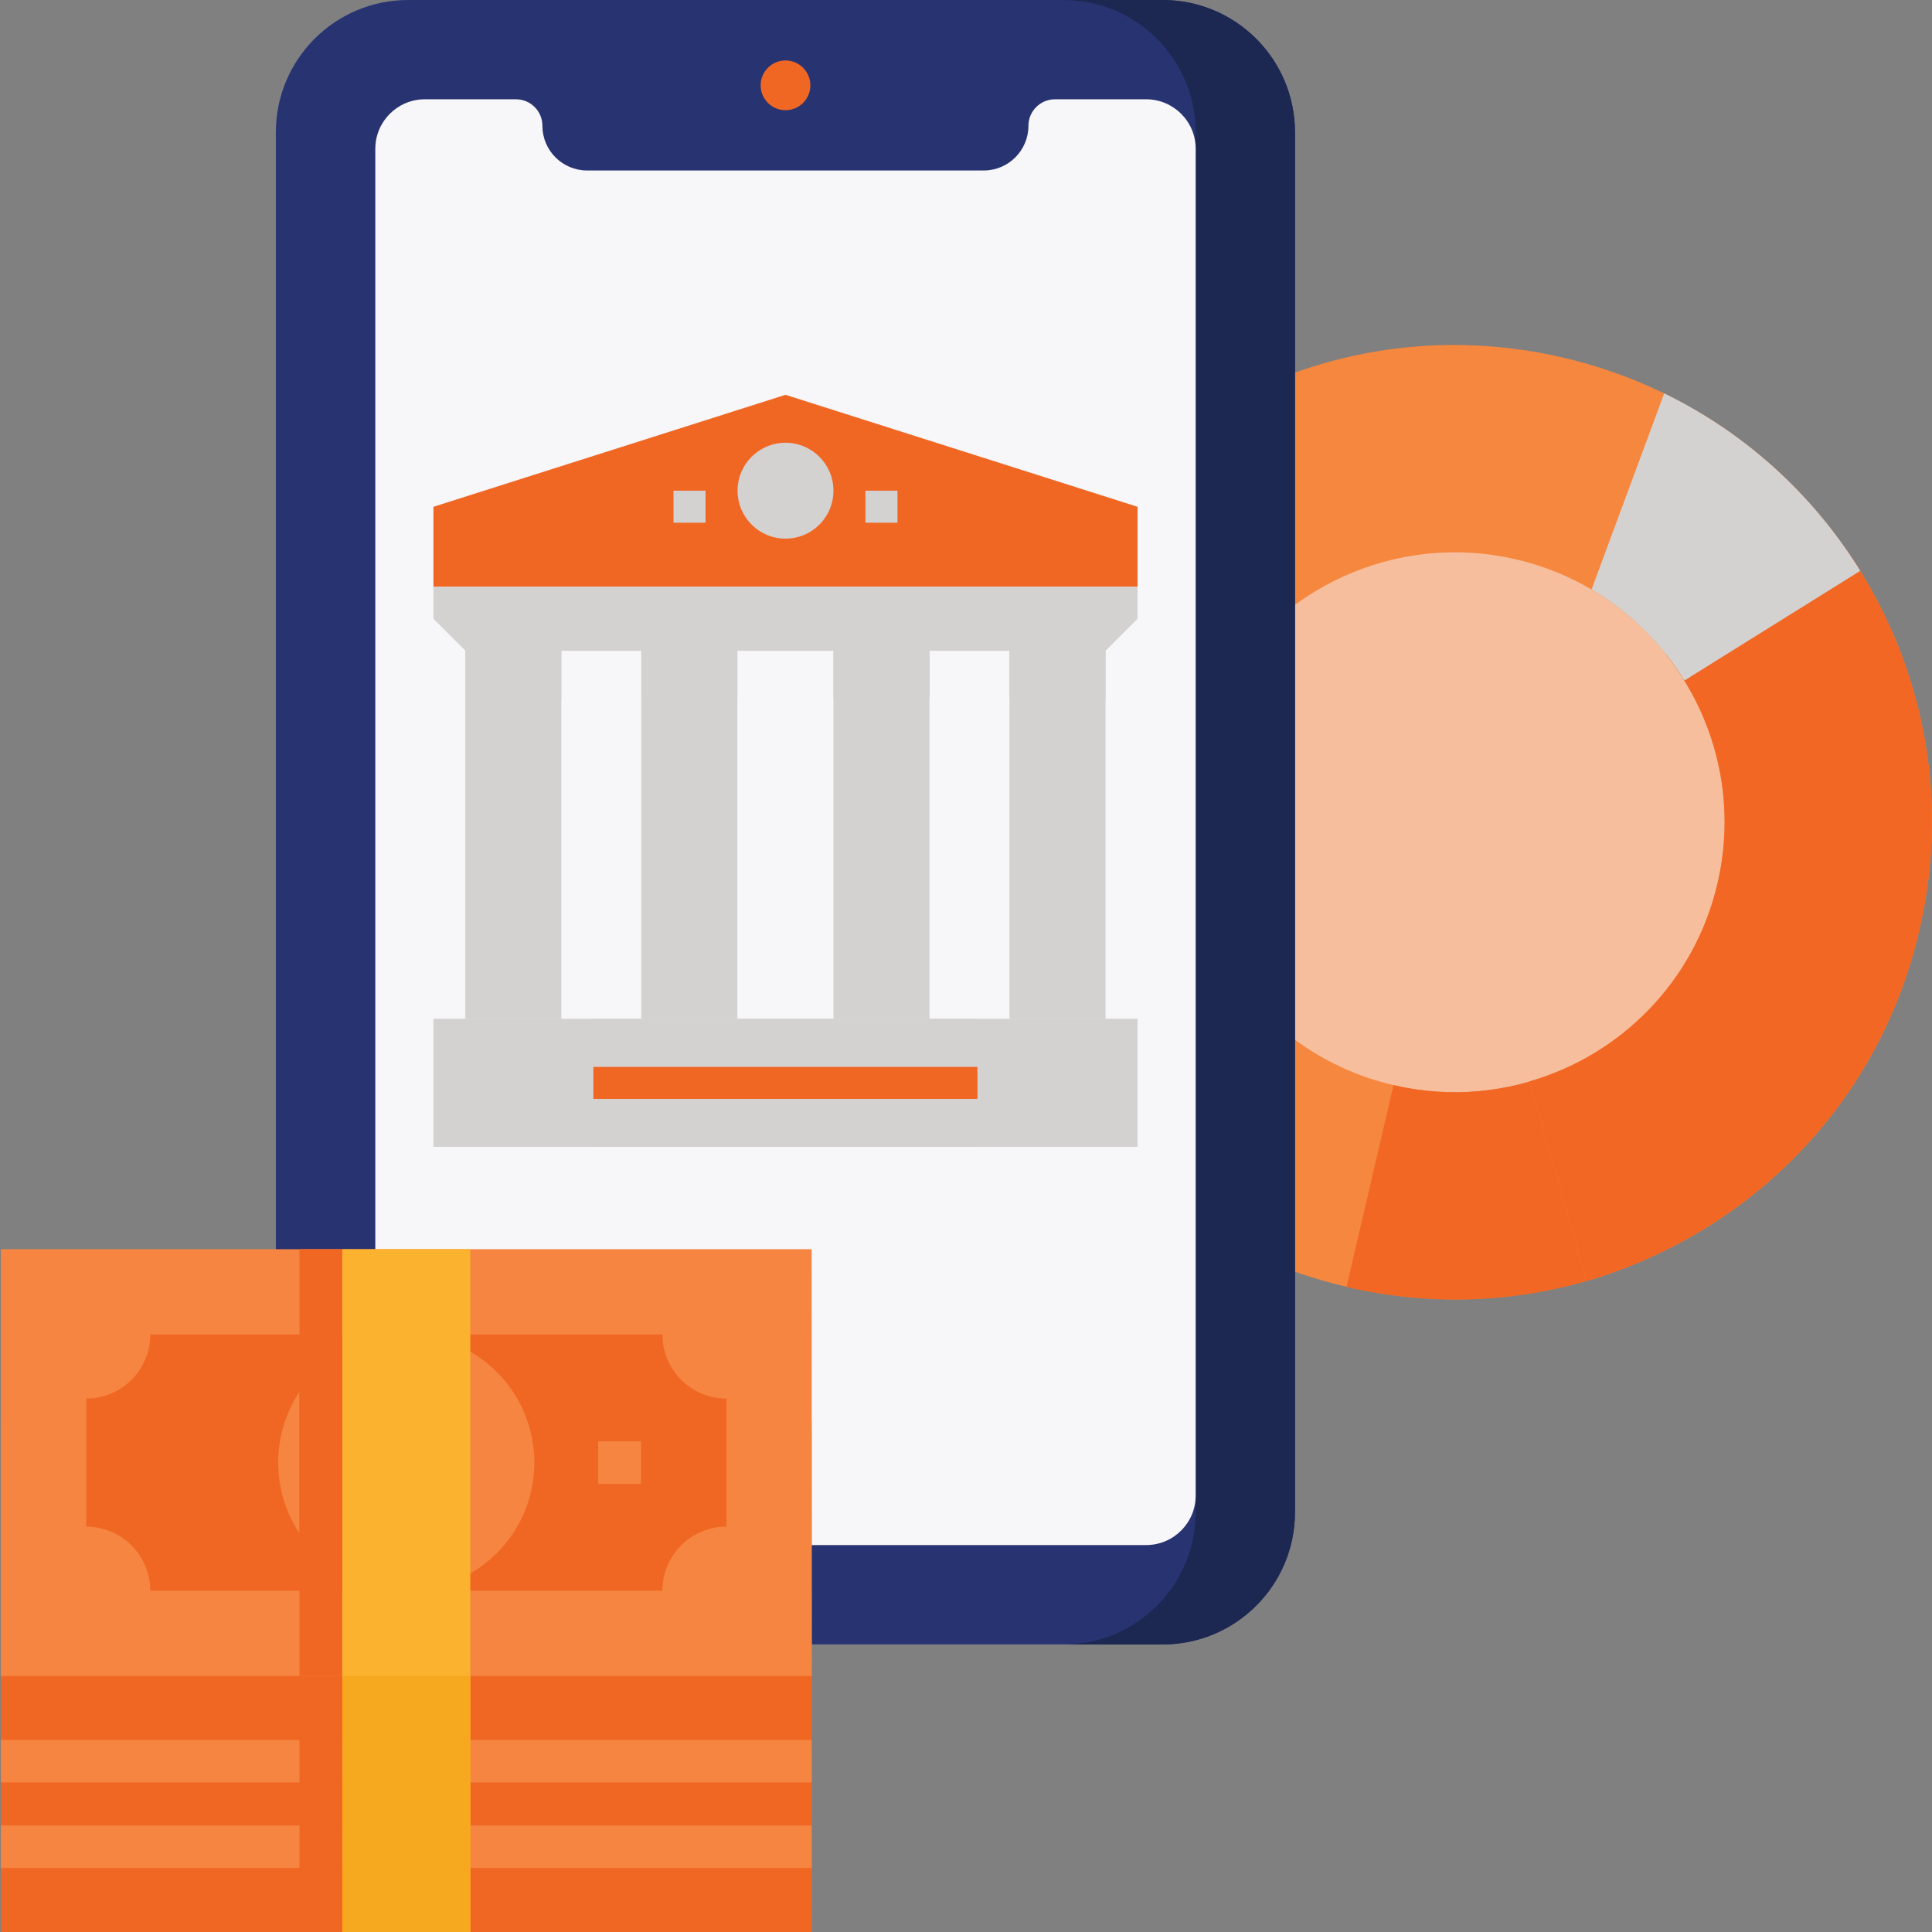 <?xml version="1.0" encoding="utf-8"?>
<!-- Generator: Adobe Illustrator 26.0.2, SVG Export Plug-In . SVG Version: 6.00 Build 0)  -->
<svg version="1.1" id="Layer_1" xmlns="http://www.w3.org/2000/svg" xmlns:xlink="http://www.w3.org/1999/xlink" x="0px" y="0px"
	 viewBox="0 0 1080 1080" style="enable-background:new 0 0 1080 1080;" xml:space="preserve">
<rect x="0" y="0" width="1080" height="1080" fill="#808080" stroke="none"/>
<style type="text/css">
	.st0{fill:#F7BE9D;}
	.st1{fill:#F6873E;}
	.st2{fill:#F26724;}
	.st3{fill:#D4D2D1;}
	.st4{fill:#283371;}
	.st5{fill:#1C2851;}
	.st6{fill:#F7F6F8;}
	.st7{fill:#F06724;}
	.st8{fill:#F58540;}
	.st9{fill:#FBB22F;}
	.st10{fill:#F6A81E;}
</style>
<g>
	<g>
		<circle class="st0" cx="817.8" cy="462.6" r="162.5"/>
		<g>
			<path class="st1" d="M847.5,312.7c40.7,9.5,73.7,34.7,94.1,67.7l98.3-61.3c-0.1-0.1-0.1-0.2-0.2-0.3
				c-37.6-60.5-96.6-102.7-165.9-118.9c-69.4-16.2-140.9-4.3-201.4,33.3c-39.4,24.5-71.1,58.1-92.8,97.7L681,386.8
				C712.8,329.2,780.2,297,847.5,312.7L847.5,312.7z"/>
			<path class="st1" d="M779,606.6c-81-18.9-131.6-100.1-112.7-181.2c4.5-19.1,12.4-36.6,23-51.8L586,319.8
				c-14.9,24.2-25.9,50.9-32.5,79.3c-16.2,69.4-4.3,140.9,33.3,201.4c37.6,60.5,96.6,102.7,165.9,118.8
				c49.8,11.6,100.8,8.8,147.9-7.7L871,599C842.8,610.7,810.9,614,779,606.6z"/>
			<path class="st2" d="M871,599c-28.2,11.7-60.1,15.1-92,7.6l-26.3,112.8c49.8,11.6,100.8,8.8,147.9-7.7L871,599z"/>
			<path class="st1" d="M1072.9,520.1c16.2-69.4,4.3-140.9-33.3-201.4c-2.5-4.1-5.2-8.1-7.9-12l-100.5,59
				c27.7,34.8,39.8,81.5,28.9,128.1C947.3,549,905.6,590,854.8,604.6L887.1,716c23.3-6.8,45.8-16.8,67-29.9
				C1014.6,648.5,1056.8,589.5,1072.9,520.1L1072.9,520.1z"/>
			<path class="st2" d="M1072.9,520.1c16.2-69.4,4.3-140.9-33.3-201.4c-2.5-4.1-5.2-8.1-7.9-12l-100.5,59
				c27.7,34.8,39.8,81.5,28.9,128.1C947.3,549,905.6,590,854.8,604.6L887.1,716c23.3-6.8,45.8-16.8,67-29.9
				C1014.6,648.5,1056.8,589.5,1072.9,520.1L1072.9,520.1z"/>
			<path class="st3" d="M1039.7,318.8c-26.9-43.2-64.7-77.1-109.4-98.9l-40.6,109.6c21.4,12.6,39.1,30.2,51.9,50.9l98.3-61.3
				C1039.8,319,1039.7,318.9,1039.7,318.8z"/>
		</g>
	</g>
	<g>
		<g>
			<g>
				<g>
					<g>
						<g>
							<g>
								<path class="st4" d="M649.9,919.2H228.2c-40.9,0-74-33.1-74-74V74c0-40.9,33.1-74,74-74h421.7c40.9,0,74,33.1,74,74v771.3
									C723.9,886.1,690.8,919.2,649.9,919.2z"/>
								<path class="st5" d="M649.9,0h-55.5c40.9,0,74,33.1,74,74v771.3c0,40.9-33.1,74-74,74h55.5c40.9,0,74-33.1,74-74V74
									C723.9,33.1,690.8,0,649.9,0z"/>
								<path class="st6" d="M574.9,70.3c0,13.8-11.2,25-25,25H328.2c-13.8,0-25-11.2-25-25c0-8.2-6.6-14.8-14.8-14.8h-50.9
									c-15.3,0-27.7,12.4-27.7,27.7V836c0,15.3,12.4,27.7,27.7,27.7h403.2c15.3,0,27.7-12.4,27.7-27.7V83.2
									c0-15.3-12.4-27.7-27.7-27.7h-51C581.6,55.5,574.9,62.1,574.9,70.3z"/>
							</g>
							<circle class="st7" cx="439.1" cy="47.7" r="13.9"/>
						</g>
					</g>
				</g>
			</g>
		</g>
		<path class="st7" d="M242.3,328h393.6v-44.7l-196.8-62.6l-196.8,62.6L242.3,328L242.3,328z"/>
		<circle class="st3" cx="439.1" cy="274.3" r="26.8"/>
		<path class="st3" d="M618,363.8h-53.7v205.8H618V363.8z"/>
		<path class="st3" d="M519.6,363.8h-53.7v205.8h53.7V363.8z"/>
		<path class="st3" d="M412.2,363.8h-53.7v205.8h53.7V363.8z"/>
		<path class="st3" d="M313.8,363.8h-53.7v205.8h53.7V363.8z"/>
		<g>
			<path class="st3" d="M618,363.8h-53.7v26.8H618V363.8z"/>
			<path class="st3" d="M519.6,363.8h-53.7v26.8h53.7V363.8z"/>
			<path class="st3" d="M412.2,363.8h-53.7v26.8h53.7V363.8z"/>
			<path class="st3" d="M313.8,363.8h-53.7v26.8h53.7V363.8z"/>
		</g>
		<path class="st3" d="M635.9,569.5H242.3v71.6h393.6L635.9,569.5L635.9,569.5z"/>
		<path class="st3" d="M546.4,569.5H331.7v71.6h214.7L546.4,569.5L546.4,569.5z"/>
		<path class="st3" d="M546.4,605.3H331.7v35.8h214.7L546.4,605.3L546.4,605.3L546.4,605.3z"/>
		<path class="st7" d="M546.4,596.4H331.7v17.9h214.7L546.4,596.4L546.4,596.4z"/>
		<path class="st3" d="M260.2,363.8H618l17.9-17.9V328H242.3v17.9L260.2,363.8z"/>
		<path class="st3" d="M501.7,274.3h-17.9v17.9h17.9V274.3z"/>
		<path class="st3" d="M394.4,274.3h-17.9v17.9h17.9L394.4,274.3L394.4,274.3z"/>
	</g>
	<g>
		<path class="st7" d="M453.7,793.7H0.5V1080h453.3L453.7,793.7L453.7,793.7z"/>
		<path class="st8" d="M453.7,698.3H0.5v238.6h453.3L453.7,698.3L453.7,698.3z"/>
		<path class="st8" d="M453.7,1020.4H0.5v23.8h453.3L453.7,1020.4L453.7,1020.4z"/>
		<path class="st8" d="M453.7,972.6H0.5v23.8h453.3L453.7,972.6L453.7,972.6z"/>
		<path class="st7" d="M84,889.2h286.3c0-19.8,16-35.8,35.8-35.8v-71.6c-19.8,0-35.8-16-35.8-35.8H84c0,19.8-16,35.8-35.8,35.8v71.6
			C67.9,853.4,84,869.4,84,889.2z"/>
		<path class="st8" d="M358.3,805.7h-23.9v23.8h23.9V805.7z"/>
		<circle class="st8" cx="227.1" cy="817.6" r="71.6"/>
		<path class="st9" d="M262.9,698.3h-71.6V1080h71.6V698.3z"/>
		<path class="st10" d="M262.9,936.9h-71.6V1080h71.6V936.9z"/>
		<path class="st7" d="M191.3,698.3h-23.9v238.6h23.9V698.3z"/>
		<path class="st7" d="M191.3,746h-23.9v143.1h23.9V746z"/>
		<path class="st7" d="M191.3,936.9h-23.9V1080h23.9V936.9z"/>
	</g>
</g>
</svg>
